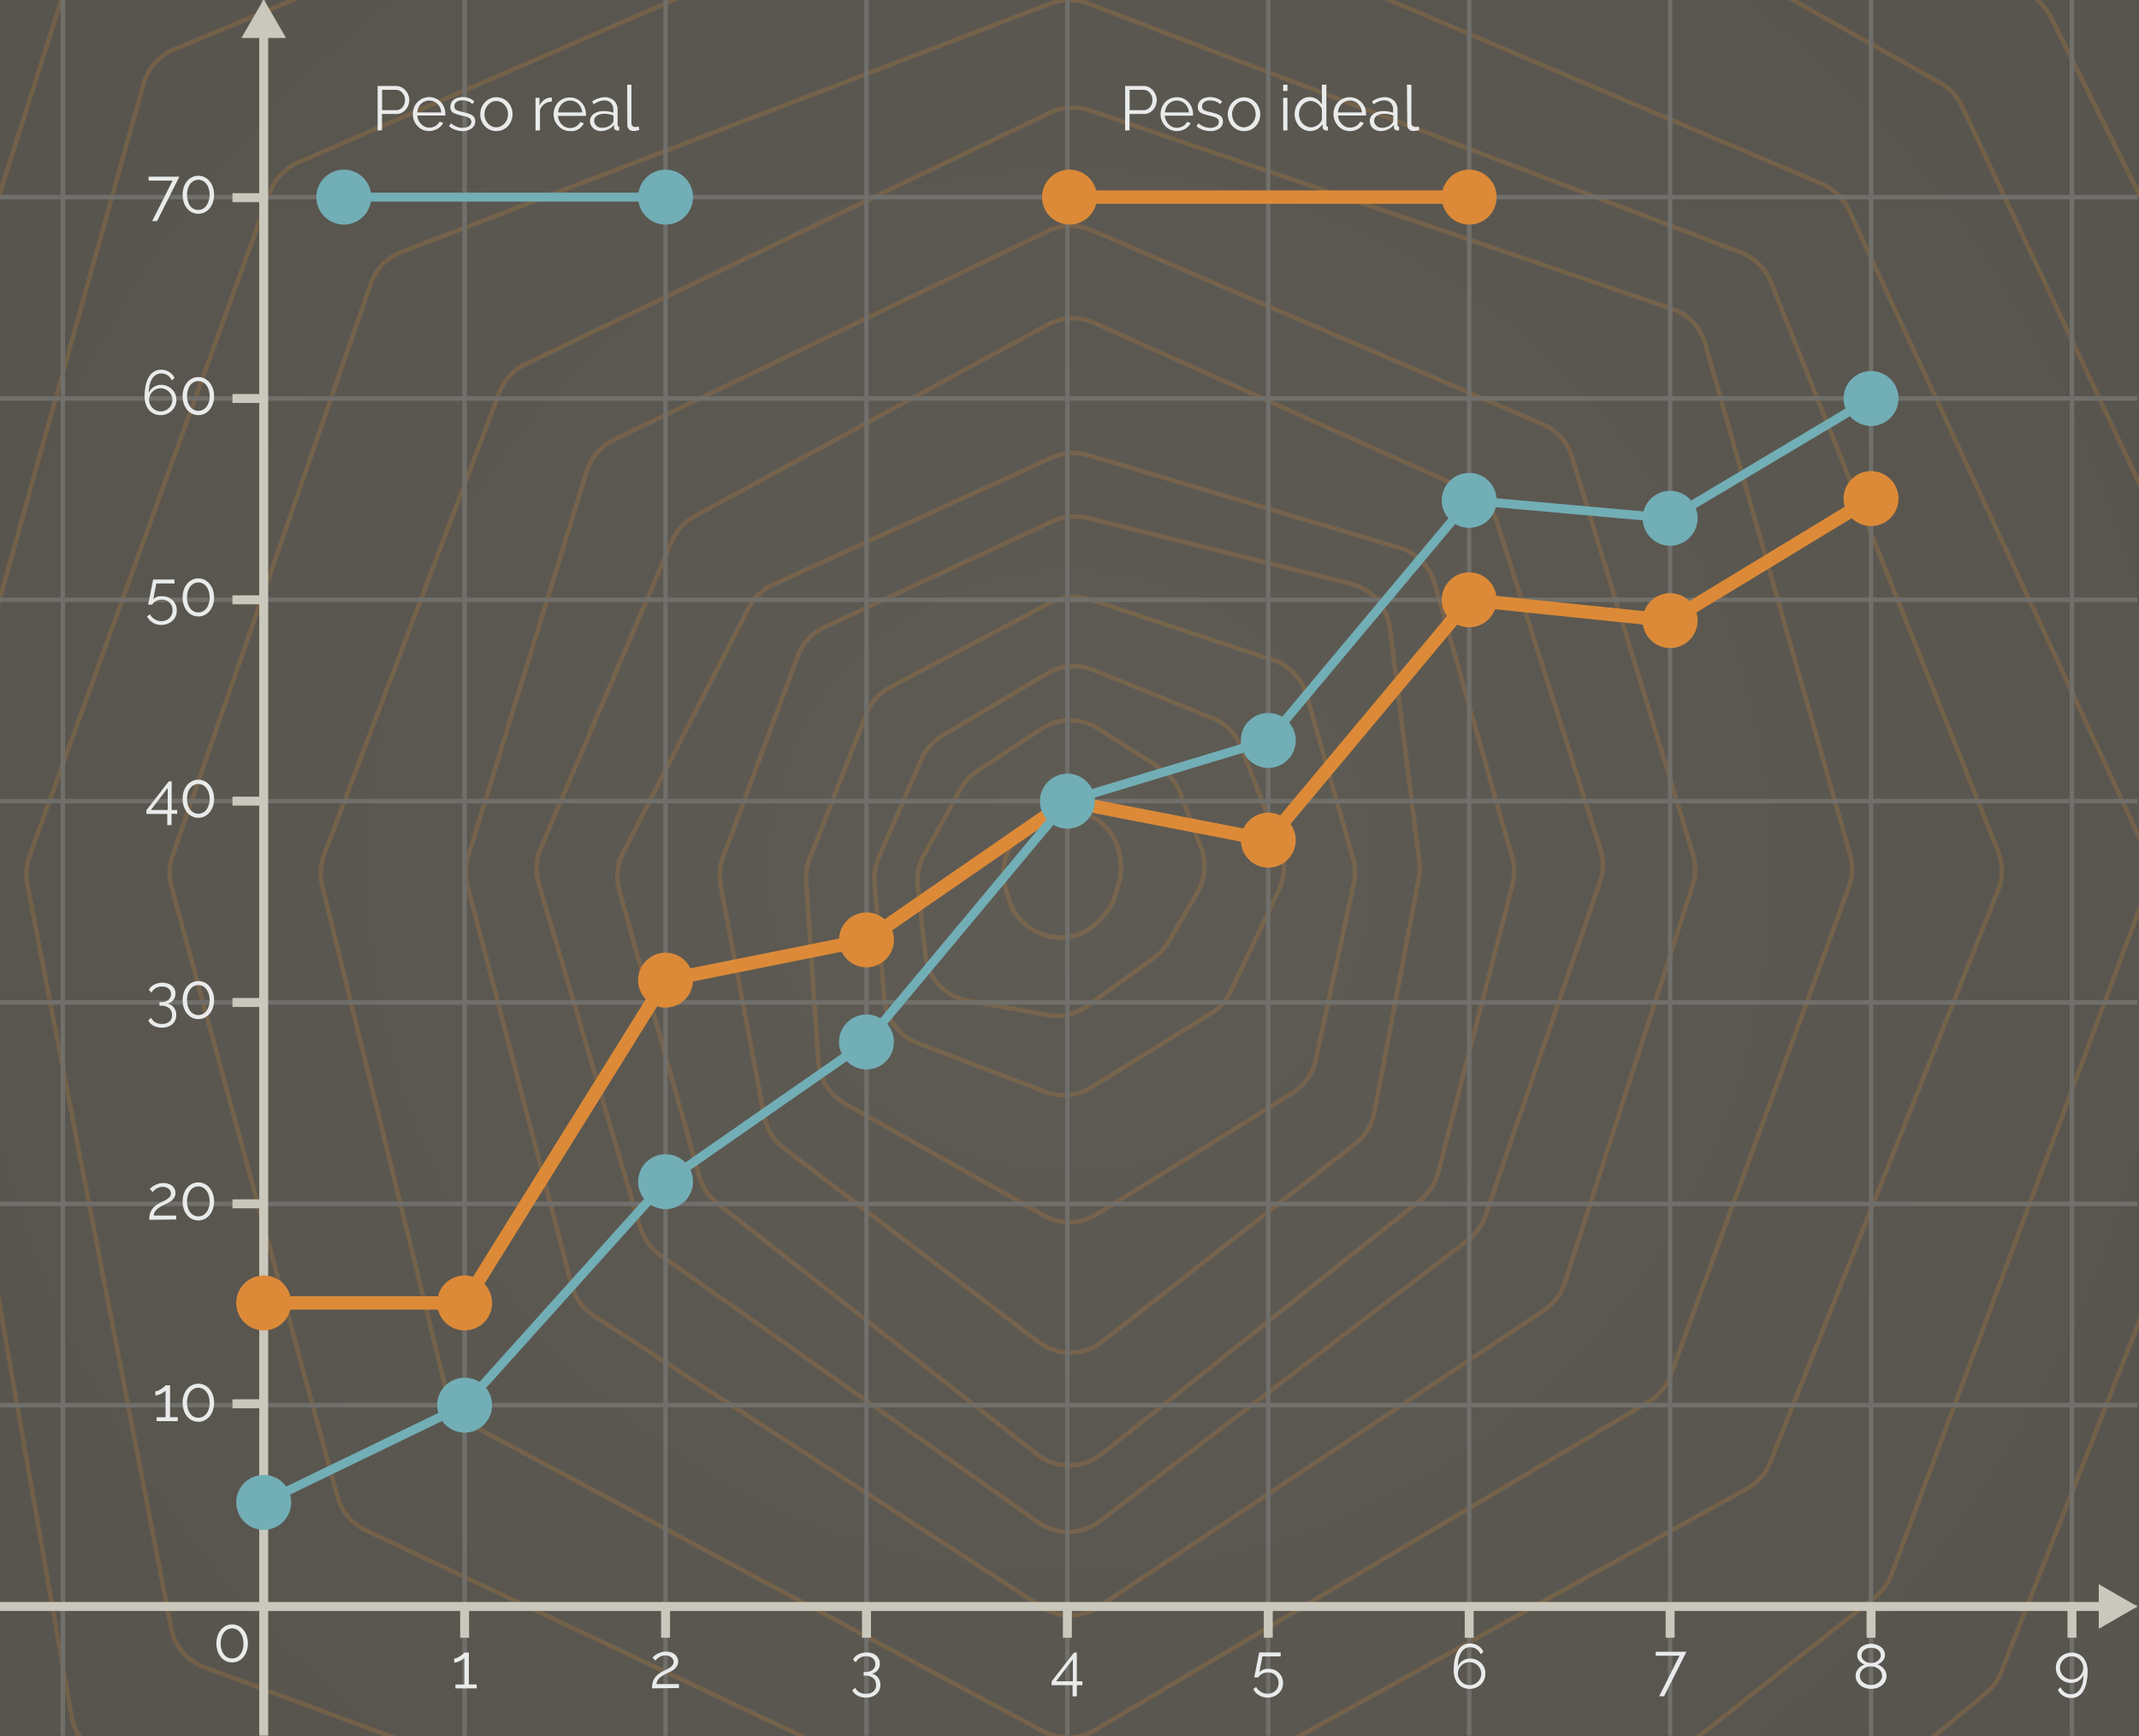 <svg xmlns="http://www.w3.org/2000/svg" xmlns:xlink="http://www.w3.org/1999/xlink" viewBox="0 0 478 388"><rect x="0" y="0" width="478" height="388" fill="#333333" stroke="none"/><defs><style>.cls-1,.cls-10,.cls-13,.cls-14,.cls-15,.cls-5{fill:none;}.cls-2{clip-path:url(#clip-path);}.cls-3{fill:url(#Degradado_sin_nombre_18);}.cls-4{opacity:0.2;}.cls-14,.cls-5{stroke:#dc8a38;}.cls-10,.cls-13,.cls-14,.cls-15,.cls-5{stroke-miterlimit:10;}.cls-6{clip-path:url(#clip-path-2);}.cls-7{fill:url(#Degradado_sin_nombre_18-2);}.cls-8{clip-path:url(#clip-path-3);}.cls-9{fill:url(#Degradado_sin_nombre_18-3);}.cls-10{stroke:#706f6b;}.cls-11{fill:#72aeb6;}.cls-12{fill:#dc8a38;}.cls-13{stroke:#72aeb6;}.cls-13,.cls-15{stroke-width:2px;}.cls-14{stroke-width:3px;}.cls-15{stroke:#cac8bc;}.cls-16{fill:#cac8bc;}.cls-17{fill:#e9ebea;}</style><clipPath id="clip-path"><rect class="cls-1" width="478" height="388.63"/></clipPath><radialGradient id="Degradado_sin_nombre_18" cx="239" cy="194.63" r="269.19" gradientUnits="userSpaceOnUse"><stop offset="0" stop-color="#5e5b54"/><stop offset="1" stop-color="#58554e"/></radialGradient><clipPath id="clip-path-2"><rect class="cls-1" x="588.94" y="1.79" width="718.85" height="384.42"/></clipPath><radialGradient id="Degradado_sin_nombre_18-2" cx="948.36" cy="194.59" r="505.04" xlink:href="#Degradado_sin_nombre_18"/><clipPath id="clip-path-3"><rect class="cls-1" x="-992.92" y="1.79" width="896.78" height="384.42"/></clipPath><radialGradient id="Degradado_sin_nombre_18-3" cx="-544.53" cy="194.59" r="505.04" xlink:href="#Degradado_sin_nombre_18"/></defs><title>autoP12</title><g id="fondo"><g class="cls-2"><rect class="cls-3" x="-83.83" y="-7.14" width="645.66" height="403.54"/><g class="cls-4"><path class="cls-5" d="M206.46,191.13l8.14-14.73a11.61,11.61,0,0,1,3.79-4.09l14.32-9.42a11.63,11.63,0,0,1,12.64-.09l13.84,8.81a11.58,11.58,0,0,1,4.63,5.7l4.59,12.16a11.66,11.66,0,0,1-.81,9.93l-6.4,11a11.61,11.61,0,0,1-3.26,3.61L243,224.83a11.66,11.66,0,0,1-8.87,2l-17.83-3.22a11.62,11.62,0,0,1-9.49-10.14l-1.73-15.43A11.66,11.66,0,0,1,206.46,191.13Z"/><path class="cls-5" d="M233.2,182.56l-2,1.08a11.76,11.76,0,0,0-4.18,3.81l-.86,1.3a11.65,11.65,0,0,0-1.4,9.89l.78,2.49a11.63,11.63,0,0,0,5,6.45l.39.23a11.62,11.62,0,0,0,14.51-1.93l1.15-1.22a11.61,11.61,0,0,0,2.74-4.82l.75-2.69a11.61,11.61,0,0,0,.28-5.11l-.21-1.2a11.61,11.61,0,0,0-5.52-8h0A11.62,11.62,0,0,0,233.2,182.56Z"/><path class="cls-5" d="M234.05,150.49l-23.44,13.9a11.68,11.68,0,0,0-4.73,5.36l-9.53,21.93a11.65,11.65,0,0,0-.92,5.62l2.19,25.91a11.63,11.63,0,0,0,7.44,9.89L233.63,244a11.59,11.59,0,0,0,10.25-1l26.76-16.55a11.66,11.66,0,0,0,4.38-4.9l10.76-22.66a11.62,11.62,0,0,0,.35-9.16l-8.72-22.65a11.62,11.62,0,0,0-6.48-6.6l-26.59-10.76A11.6,11.6,0,0,0,234.05,150.49Z"/><path class="cls-5" d="M234.61,134.73,199,153.55a11.6,11.6,0,0,0-5.39,6l-12.69,32.36a11.56,11.56,0,0,0-.78,5l2.76,40.37a11.63,11.63,0,0,0,5.91,9.34l44.46,25a11.62,11.62,0,0,0,11.82-.25l43.71-27.1a11.61,11.61,0,0,0,5.24-7.44l8.49-39.41a11.67,11.67,0,0,0-.18-5.63L292,155.36a11.62,11.62,0,0,0-7.52-7.85L243.71,134A11.64,11.64,0,0,0,234.61,134.73Z"/><path class="cls-5" d="M235.27,116.48l-51,23.67a11.64,11.64,0,0,0-6,6.5l-16.71,44.94a11.64,11.64,0,0,0-.53,6.21l9.77,51.71a11.64,11.64,0,0,0,4.38,7.09l56.91,43.31a11.62,11.62,0,0,0,14.2-.09l56.57-44.24a11.62,11.62,0,0,0,4.27-7l9.94-52.41a12,12,0,0,0,.11-3.63l-6.6-52.24a11.64,11.64,0,0,0-8.71-9.83L243,115.75A11.67,11.67,0,0,0,235.27,116.48Z"/><path class="cls-5" d="M235,102.29l-62.23,28.36a11.71,11.71,0,0,0-5.52,5.27l-28,54.65a11.61,11.61,0,0,0-.85,8.44l17.86,63.88a11.62,11.62,0,0,0,4,6L231.77,325a11.63,11.63,0,0,0,14.42-.06l71.17-56.69a11.62,11.62,0,0,0,4-6.18L338,197.67a11.58,11.58,0,0,0-.07-6.07l-17.33-61.19a11.61,11.61,0,0,0-7.87-8l-69.58-20.7A11.63,11.63,0,0,0,235,102.29Z"/><path class="cls-5" d="M234.2,72.52l-78.94,42.83a11.65,11.65,0,0,0-5.15,5.65l-29.27,68.52a11.67,11.67,0,0,0-.46,7.86l22.67,76.83a11.68,11.68,0,0,0,4.44,6.2L232,340.18a11.63,11.63,0,0,0,13.76-.25L328,277.17a11.72,11.72,0,0,0,3.95-5.48L357.56,197a11.55,11.55,0,0,0,.08-7.28l-23.07-72.92a11.65,11.65,0,0,0-6.33-7.1L244.5,72.13A11.63,11.63,0,0,0,234.2,72.52Z"/><path class="cls-5" d="M234.18,51.65l-97,46.63a11.65,11.65,0,0,0-6.07,7.06l-26.52,86.13a11.61,11.61,0,0,0-.14,6.35l23.29,89.36a11.61,11.61,0,0,0,4.91,6.82l100.16,65.1a11.63,11.63,0,0,0,12.78-.07l99.46-66.24a11.65,11.65,0,0,0,4.63-6.12l28.57-88.83a11.61,11.61,0,0,0,.06-7l-27-88.7a11.58,11.58,0,0,0-6.53-7.3l-101-43.45A11.61,11.61,0,0,0,234.18,51.65Z"/><path class="cls-5" d="M234.67,25.17,117.42,81.39a11.63,11.63,0,0,0-5.84,6.36L72.43,191a11.7,11.7,0,0,0-.42,6.9L99.8,311.06a11.59,11.59,0,0,0,5.8,7.47l127.57,68.4a11.62,11.62,0,0,0,11.42-.25L368.34,313.3a11.61,11.61,0,0,0,5-6l39.85-109.13a11.61,11.61,0,0,0,.26-7.16L381.06,76.83A11.62,11.62,0,0,0,373.63,69L243.45,24.65A11.67,11.67,0,0,0,234.67,25.17Z"/><path class="cls-5" d="M275.57,396.14,390.4,332.68a11.59,11.59,0,0,0,5.17-5.87l50.95-127.88a11.64,11.64,0,0,0,0-8.61L395.73,63a11.56,11.56,0,0,0-6.65-6.55L243.1.76a11.64,11.64,0,0,0-8.3,0L89.71,56.31a11.63,11.63,0,0,0-6.82,7L38.56,191.23a11.63,11.63,0,0,0-.24,6.86l37.1,136.39a11.65,11.65,0,0,0,6.25,7.46l113.7,53.7"/><path class="cls-5" d="M294.23-6.89l112.93,48a11.61,11.61,0,0,1,6,5.81l66.18,143a11.61,11.61,0,0,1,.34,8.94l-57,153a11.59,11.59,0,0,1-3.69,5.07l-49.63,39.2"/><path class="cls-5" d="M422.36,396.14l21.41-17.73a11.56,11.56,0,0,0,3.41-4.7L516.36,198a11.61,11.61,0,0,0-.3-9.21L438.43,23.74a11.64,11.64,0,0,0-4.82-5.19L387.55-7.4"/><path class="cls-5" d="M448.08-6.89l8,7.68A11.48,11.48,0,0,1,458.4,4L551,189.84a11.64,11.64,0,0,1,.48,9.27L477.84,395.64"/><path class="cls-5" d="M167.62-7.4l-101,43.71A11.63,11.63,0,0,0,60.3,43L6.58,191.36a11.54,11.54,0,0,0-.48,6.16L38.25,363.86a11.61,11.61,0,0,0,7.36,8.69l63.5,23.59"/><path class="cls-5" d="M81.87-6.89l-43.07,18a11.65,11.65,0,0,0-6.71,7.6L-16.32,192.09a11.7,11.7,0,0,0-.25,5.13L16,383.62a11.62,11.62,0,0,0,7.15,8.81l9.34,3.71"/><path class="cls-5" d="M19.83-6.89l-1.9,1.35A11.62,11.62,0,0,0,13.59.4l-61,191.36a11.56,11.56,0,0,0-.41,5.32L-17,396.14"/></g></g><g class="cls-6"><rect class="cls-7" x="342.7" y="-183.96" width="1211.33" height="757.08"/><g class="cls-4"><path class="cls-5" d="M653.58-183.48,572.77-149.7a21.76,21.76,0,0,0-12.59,14.25L469.36,189.83a21.72,21.72,0,0,0-.48,9.62l61,349.72a21.82,21.82,0,0,0,13.43,16.52l17.51,7"/><path class="cls-5" d="M537.17-183.48,533.62-181a21.87,21.87,0,0,0-8.15,11.15l-114.54,359a21.73,21.73,0,0,0-.77,10l57.93,373.47"/><path class="cls-5" d="M458.63-184.43,360,190.44a21.79,21.79,0,0,0-.53,8.39l49,372.88"/></g></g><g class="cls-8"><rect class="cls-9" x="-1150.19" y="-183.96" width="1211.33" height="757.08"/><g class="cls-4"><path class="cls-5" d="M-152.26-183.48l15,14.41a21.89,21.89,0,0,1,4.39,6L40.89,185.62A21.82,21.82,0,0,1,41.8,203L-96.43,571.71"/><line class="cls-5" x1="-75.61" y1="-183.48" x2="61.61" y2="100.42"/><line class="cls-5" x1="61.61" y1="311.46" x2="-15.04" y2="572.65"/></g></g></g><g id="contenido"><line class="cls-10" x1="58.93" y1="387.86" x2="58.93" y2="-0.14"/><line class="cls-10" x1="103.83" y1="387.86" x2="103.83" y2="-0.14"/><line class="cls-10" x1="14.04" y1="387.86" x2="14.04" y2="-0.14"/><line class="cls-10" x1="148.73" y1="387.86" x2="148.73" y2="-0.14"/><line class="cls-10" x1="193.63" y1="387.86" x2="193.63" y2="-0.14"/><line class="cls-10" x1="238.53" y1="387.86" x2="238.53" y2="-0.14"/><line class="cls-10" x1="283.42" y1="387.86" x2="283.42" y2="-0.14"/><line class="cls-10" x1="328.32" y1="387.86" x2="328.32" y2="-0.14"/><line class="cls-10" x1="373.22" y1="387.86" x2="373.22" y2="-0.14"/><line class="cls-10" x1="418.12" y1="387.86" x2="418.12" y2="-0.14"/><line class="cls-10" x1="463.02" y1="387.86" x2="463.02" y2="-0.14"/><line class="cls-10" y1="44.05" x2="477.65" y2="44.05"/><line class="cls-10" y1="89.05" x2="477.65" y2="89.05"/><line class="cls-10" y1="134.04" x2="477.65" y2="134.04"/><line class="cls-10" y1="179.03" x2="477.65" y2="179.03"/><line class="cls-10" y1="224.02" x2="477.65" y2="224.02"/><line class="cls-10" y1="269.02" x2="477.65" y2="269.02"/><line class="cls-10" y1="314.01" x2="477.65" y2="314.01"/><line class="cls-10" y1="359" x2="477.65" y2="359"/><circle class="cls-11" cx="76.83" cy="44.05" r="6.14"/><circle class="cls-12" cx="103.83" cy="291.17" r="6.14"/><circle class="cls-11" cx="103.83" cy="314.01" r="6.14"/><circle class="cls-12" cx="148.73" cy="219.03" r="6.14"/><circle class="cls-11" cx="148.73" cy="264.07" r="6.14"/><circle class="cls-12" cx="193.63" cy="210.04" r="6.14"/><circle class="cls-11" cx="193.63" cy="232.85" r="6.14"/><circle class="cls-11" cx="283.42" cy="165.47" r="6.14"/><circle class="cls-12" cx="283.42" cy="187.75" r="6.14"/><circle class="cls-11" cx="328.32" cy="111.81" r="6.14"/><circle class="cls-12" cx="328.32" cy="134.04" r="6.14"/><circle class="cls-11" cx="373.22" cy="115.82" r="6.14"/><circle class="cls-12" cx="373.22" cy="138.69" r="6.14"/><circle class="cls-11" cx="418.12" cy="89.05" r="6.14"/><circle class="cls-12" cx="418.12" cy="111.42" r="6.14"/><circle class="cls-11" cx="148.73" cy="44.05" r="6.14"/><circle class="cls-12" cx="239" cy="44.05" r="6.14"/><circle class="cls-12" cx="328.32" cy="44.05" r="6.14"/><line class="cls-13" x1="76.83" y1="44.05" x2="148.73" y2="44.05"/><line class="cls-14" x1="238.53" y1="44.05" x2="328.32" y2="44.05"/><polyline class="cls-14" points="58.93 291.17 103.83 291.17 148.73 219.03 193.63 210.04 238.53 179.03 283.42 187.75 328.32 134.04 373.22 138.69 418.12 111.42"/><circle class="cls-11" cx="238.53" cy="179.03" r="6.14"/><polyline class="cls-13" points="58.93 335.74 103.83 314.01 148.73 264.07 193.63 232.85 238.53 179.03 283.42 165.47 328.32 111.81 373.22 115.82 418.12 89.05"/><line class="cls-15" x1="58.93" y1="387.86" x2="58.93" y2="7.03"/><polygon class="cls-16" points="63.92 8.49 58.93 -0.14 53.95 8.49 63.92 8.49"/><line class="cls-15" y1="359" x2="470.47" y2="359"/><polygon class="cls-16" points="469.01 363.99 477.64 359 469.01 354.02 469.01 363.99"/><line class="cls-15" x1="58.93" y1="313.7" x2="51.95" y2="313.7"/><line class="cls-15" x1="103.83" y1="359" x2="103.83" y2="365.99"/><line class="cls-15" x1="148.73" y1="359" x2="148.73" y2="365.99"/><line class="cls-15" x1="193.63" y1="359" x2="193.63" y2="365.99"/><line class="cls-15" x1="238.53" y1="359" x2="238.53" y2="365.99"/><line class="cls-15" x1="283.42" y1="359" x2="283.42" y2="365.99"/><line class="cls-15" x1="328.32" y1="359" x2="328.32" y2="365.99"/><line class="cls-15" x1="373.22" y1="359" x2="373.22" y2="365.99"/><line class="cls-15" x1="418.12" y1="359" x2="418.12" y2="365.99"/><line class="cls-15" x1="463.02" y1="359" x2="463.02" y2="365.99"/><line class="cls-15" x1="58.93" y1="269.02" x2="51.95" y2="269.02"/><line class="cls-15" x1="58.93" y1="224.02" x2="51.95" y2="224.02"/><line class="cls-15" x1="58.93" y1="179.03" x2="51.95" y2="179.03"/><line class="cls-15" x1="58.93" y1="134.04" x2="51.95" y2="134.04"/><line class="cls-15" x1="58.93" y1="89.05" x2="51.95" y2="89.05"/><line class="cls-15" x1="58.93" y1="44.17" x2="51.95" y2="44.17"/><path class="cls-17" d="M39.73,316.71v.87H35v-.87h2v-6a1.48,1.48,0,0,1-.38.36,4.36,4.36,0,0,1-.6.37,5.72,5.72,0,0,1-.68.28,2.26,2.26,0,0,1-.62.11v-.92a1.58,1.58,0,0,0,.71-.19,5.3,5.3,0,0,0,.73-.42c.22-.16.42-.3.58-.44a1.26,1.26,0,0,0,.26-.28h1v7.12Z"/><path class="cls-17" d="M47.84,313.48a5.18,5.18,0,0,1-.27,1.7,4.2,4.2,0,0,1-.73,1.34,3.39,3.39,0,0,1-1.12.88,3.22,3.22,0,0,1-2.8,0,3.26,3.26,0,0,1-1.11-.88,4,4,0,0,1-.73-1.34,5.18,5.18,0,0,1-.27-1.7,5.09,5.09,0,0,1,.27-1.7,4.17,4.17,0,0,1,.73-1.35,3.41,3.41,0,0,1,1.11-.89,3.22,3.22,0,0,1,2.8,0,3.56,3.56,0,0,1,1.12.89,4.37,4.37,0,0,1,.73,1.35A5.09,5.09,0,0,1,47.84,313.48Zm-1,0a4.49,4.49,0,0,0-.19-1.37,3.18,3.18,0,0,0-.52-1.06,2.53,2.53,0,0,0-.81-.69,2.2,2.2,0,0,0-1-.24,2.24,2.24,0,0,0-1,.24,2.53,2.53,0,0,0-.81.69,3.38,3.38,0,0,0-.52,1.06,4.49,4.49,0,0,0-.19,1.37,4.54,4.54,0,0,0,.19,1.37,3.61,3.61,0,0,0,.52,1.06,2.5,2.5,0,0,0,.81.68,2.37,2.37,0,0,0,1,.23,2.33,2.33,0,0,0,1-.23,2.5,2.5,0,0,0,.81-.68,3.38,3.38,0,0,0,.52-1.06A4.54,4.54,0,0,0,46.87,313.48Z"/><path class="cls-17" d="M55.39,367.26a5.41,5.41,0,0,1-.26,1.7,4.39,4.39,0,0,1-.74,1.35,3.26,3.26,0,0,1-1.11.88,3.32,3.32,0,0,1-2.8,0,3.39,3.39,0,0,1-1.12-.88,4.37,4.37,0,0,1-.73-1.35,5.49,5.49,0,0,1,0-3.4,4.32,4.32,0,0,1,.73-1.34,3.42,3.42,0,0,1,1.12-.89,3.22,3.22,0,0,1,2.8,0,3.29,3.29,0,0,1,1.11.89,4.33,4.33,0,0,1,.74,1.34A5.46,5.46,0,0,1,55.39,367.26Zm-1,0a4.89,4.89,0,0,0-.18-1.37,3.63,3.63,0,0,0-.53-1.06,2.36,2.36,0,0,0-.8-.68,2.15,2.15,0,0,0-1-.25,2.2,2.2,0,0,0-1.05.25,2.36,2.36,0,0,0-.8.68,3.63,3.63,0,0,0-.53,1.06,4.89,4.89,0,0,0-.18,1.37,4.84,4.84,0,0,0,.18,1.37,3.51,3.51,0,0,0,.53,1.06,2.26,2.26,0,0,0,.8.68,2.31,2.31,0,0,0,1.05.24,2.24,2.24,0,0,0,1.83-.92,3.51,3.51,0,0,0,.53-1.06A4.84,4.84,0,0,0,54.42,367.26Z"/><path class="cls-17" d="M106.52,376.43v.87h-4.74v-.87h2v-6a1.48,1.48,0,0,1-.38.36,3.57,3.57,0,0,1-.6.37,5.72,5.72,0,0,1-.68.28,2.2,2.2,0,0,1-.62.11v-.92a1.58,1.58,0,0,0,.71-.19,4.77,4.77,0,0,0,.73-.42,6.67,6.67,0,0,0,.58-.44,1,1,0,0,0,.26-.28h1v7.12Z"/><path class="cls-17" d="M145.7,377.3a5.2,5.2,0,0,1,.09-1,3,3,0,0,1,.33-1,3.4,3.4,0,0,1,.7-.92,5,5,0,0,1,1.21-.83l.84-.41a5.83,5.83,0,0,0,.82-.46,2.31,2.31,0,0,0,.6-.56,1.23,1.23,0,0,0,.12-1.26,1.41,1.41,0,0,0-.35-.47,1.73,1.73,0,0,0-.57-.32,2.22,2.22,0,0,0-.81-.13,2.35,2.35,0,0,0-.82.13,3.18,3.18,0,0,0-.64.32,3.11,3.11,0,0,0-.47.38c-.13.14-.23.25-.29.33l-.63-.68c0-.06.16-.16.32-.31a3.69,3.69,0,0,1,.62-.45,5.17,5.17,0,0,1,.91-.4,3.49,3.49,0,0,1,1.16-.17,3.43,3.43,0,0,1,1.15.17,2.69,2.69,0,0,1,.85.48,2.24,2.24,0,0,1,.53.71,2,2,0,0,1,.18.83,1.88,1.88,0,0,1-.25,1,2.9,2.9,0,0,1-.62.73,4.49,4.49,0,0,1-.79.52c-.28.15-.53.27-.76.37a8.86,8.86,0,0,0-.87.44,5.1,5.1,0,0,0-.76.54,2.89,2.89,0,0,0-.56.66,1.58,1.58,0,0,0-.22.81h5v.87Z"/><path class="cls-17" d="M194.7,374a2.29,2.29,0,0,1,1.47.84,2.59,2.59,0,0,1,.56,1.69,2.93,2.93,0,0,1-.23,1.16,2.76,2.76,0,0,1-.66.89,3.19,3.19,0,0,1-1,.58,4.27,4.27,0,0,1-1.33.2,3.81,3.81,0,0,1-1.86-.43,2.85,2.85,0,0,1-1.2-1.18l.65-.6a2.36,2.36,0,0,0,.9,1,2.91,2.91,0,0,0,1.51.36,2.47,2.47,0,0,0,1.65-.51,1.79,1.79,0,0,0,.61-1.46,1.93,1.93,0,0,0-.63-1.53,2.68,2.68,0,0,0-1.82-.56H193v-.81h.37a2.49,2.49,0,0,0,1.66-.5,1.63,1.63,0,0,0,.57-1.29,1.79,1.79,0,0,0-.15-.75,1.74,1.74,0,0,0-.43-.54,1.92,1.92,0,0,0-.64-.32,2.64,2.64,0,0,0-.81-.12,2.74,2.74,0,0,0-1.41.36,2.29,2.29,0,0,0-.91,1l-.62-.59a2.31,2.31,0,0,1,.48-.67,3,3,0,0,1,.7-.51,3.82,3.82,0,0,1,.86-.32,4,4,0,0,1,1-.12,3.76,3.76,0,0,1,1.19.18,2.79,2.79,0,0,1,.93.51,2.36,2.36,0,0,1,.61.79,2.45,2.45,0,0,1,.21,1,2.74,2.74,0,0,1-.12.81,2.36,2.36,0,0,1-.37.68,2,2,0,0,1-1.35.77Z"/><path class="cls-17" d="M239.69,379.08v-2.49H235v-.84l5-6.44h.64v6.41h1.24v.87h-1.24v2.49ZM236,375.72h3.75V370.8Z"/><path class="cls-17" d="M283.49,372.93a3.59,3.59,0,0,1,1.28.23,3.34,3.34,0,0,1,1,.65,3.09,3.09,0,0,1,.94,2.29,3.32,3.32,0,0,1-.27,1.35,3.09,3.09,0,0,1-.74,1,3.42,3.42,0,0,1-1.1.67,3.83,3.83,0,0,1-2.36.1,3.37,3.37,0,0,1-.89-.38,3.89,3.89,0,0,1-.74-.6,3.22,3.22,0,0,1-.53-.79l.63-.47a3,3,0,0,0,1.07,1.1,2.83,2.83,0,0,0,2.45.25,2.59,2.59,0,0,0,.79-.5,2.28,2.28,0,0,0,.52-.77,2.45,2.45,0,0,0,.19-1,2.39,2.39,0,0,0-.18-.94,2.15,2.15,0,0,0-.5-.74,2.39,2.39,0,0,0-.76-.48,2.61,2.61,0,0,0-.94-.16,2.78,2.78,0,0,0-1.24.28,2.38,2.38,0,0,0-.94.84h-.88c0-.06,0-.19.06-.38s.09-.43.15-.7.11-.57.18-.9.13-.67.19-1c.16-.78.33-1.65.52-2.61h4.8v.88h-4.09l-.68,3.57a2.44,2.44,0,0,1,.89-.61A2.88,2.88,0,0,1,283.49,372.93Z"/><path class="cls-17" d="M331.93,374a3.35,3.35,0,0,1-1,2.43,3.67,3.67,0,0,1-3.94.7,3.08,3.08,0,0,1-1.13-.82,3.75,3.75,0,0,1-.74-1.3,5.32,5.32,0,0,1-.26-1.75,11.45,11.45,0,0,1,.26-2.64,6.08,6.08,0,0,1,.75-1.87,3.25,3.25,0,0,1,1.16-1.12,3.07,3.07,0,0,1,1.49-.36,3.24,3.24,0,0,1,1.78.49,3.09,3.09,0,0,1,1.19,1.36l-.61.56a2.49,2.49,0,0,0-.93-1.14,2.44,2.44,0,0,0-1.43-.43,2.19,2.19,0,0,0-1.11.29,2.61,2.61,0,0,0-.87.85,5,5,0,0,0-.56,1.37,7.83,7.83,0,0,0-.2,1.83,2.69,2.69,0,0,1,1.06-1.32,3.08,3.08,0,0,1,1.7-.49,3.52,3.52,0,0,1,1.34.26,3.46,3.46,0,0,1,1.08.72,3.33,3.33,0,0,1,.73,1.07A3.23,3.23,0,0,1,331.93,374Zm-3.5,2.58a2.64,2.64,0,0,0,1-.2,2.72,2.72,0,0,0,.82-.56,2.4,2.4,0,0,0,.56-.81,2.46,2.46,0,0,0,.2-1,2.62,2.62,0,0,0-.2-1,2.94,2.94,0,0,0-.57-.82,2.79,2.79,0,0,0-.83-.55,2.55,2.55,0,0,0-1-.2,2.59,2.59,0,0,0-1,.2A2.59,2.59,0,0,0,326,373a2.62,2.62,0,0,0-.2,1,2.39,2.39,0,0,0,.21,1,2.75,2.75,0,0,0,.57.82,2.72,2.72,0,0,0,.82.56A2.62,2.62,0,0,0,328.43,376.6Z"/><path class="cls-17" d="M375.32,370H370v-.88h6.87l-5,9.94h-1.09Z"/><path class="cls-17" d="M421.58,374.54a2.42,2.42,0,0,1-.28,1.18,2.78,2.78,0,0,1-.76.91,3.55,3.55,0,0,1-1.11.58,4.57,4.57,0,0,1-1.34.2,3.83,3.83,0,0,1-1.37-.23,3.2,3.2,0,0,1-1.08-.63,2.88,2.88,0,0,1-.71-.93,2.56,2.56,0,0,1-.25-1.13,2.17,2.17,0,0,1,.17-.89,2.68,2.68,0,0,1,.46-.72,2.73,2.73,0,0,1,.63-.54,3,3,0,0,1,.72-.36,3.83,3.83,0,0,1-.63-.34,2.54,2.54,0,0,1-.51-.47,2.39,2.39,0,0,1-.36-.59,1.77,1.77,0,0,1-.13-.69,2,2,0,0,1,.28-1.08A2.47,2.47,0,0,1,416,368a3.06,3.06,0,0,1,1-.49,3.74,3.74,0,0,1,2.23,0,3.25,3.25,0,0,1,1,.48,2.6,2.6,0,0,1,.72.79,2.07,2.07,0,0,1,.28,1.08,1.8,1.8,0,0,1-.13.69,2.39,2.39,0,0,1-.36.59,3.09,3.09,0,0,1-.54.48,3.83,3.83,0,0,1-.63.34,3.09,3.09,0,0,1,1.4.95,2.84,2.84,0,0,1,.44.73A2.5,2.5,0,0,1,421.58,374.54Zm-1-.07a1.75,1.75,0,0,0-.22-.89,2.28,2.28,0,0,0-.59-.65,2.79,2.79,0,0,0-.81-.4,2.74,2.74,0,0,0-.88-.14,3,3,0,0,0-.9.14,2.66,2.66,0,0,0-.78.42,2,2,0,0,0-.56.67,1.81,1.81,0,0,0-.21.87,1.68,1.68,0,0,0,.22.87,2,2,0,0,0,.58.65,2.88,2.88,0,0,0,.8.41,3,3,0,0,0,.89.14,2.77,2.77,0,0,0,.89-.15,2.85,2.85,0,0,0,.79-.42,2.27,2.27,0,0,0,.57-.66A1.74,1.74,0,0,0,420.61,374.47ZM416,369.94a1.34,1.34,0,0,0,.19.72,1.84,1.84,0,0,0,.51.53,2.45,2.45,0,0,0,.69.33,2.65,2.65,0,0,0,1.51,0,2.47,2.47,0,0,0,.69-.34,1.87,1.87,0,0,0,.51-.54,1.4,1.4,0,0,0,.2-.73,1.33,1.33,0,0,0-.19-.71,1.62,1.62,0,0,0-.48-.53,2.45,2.45,0,0,0-.69-.33,3.1,3.1,0,0,0-.81-.11,2.56,2.56,0,0,0-.79.12,2.27,2.27,0,0,0-.68.33,1.76,1.76,0,0,0-.48.54A1.48,1.48,0,0,0,416,369.94Z"/><path class="cls-17" d="M459.43,372.72a3.31,3.31,0,0,1,1-2.42,3.73,3.73,0,0,1,3.95-.71,3.29,3.29,0,0,1,1.13.82,4,4,0,0,1,.73,1.31,5.29,5.29,0,0,1,.27,1.74,11.41,11.41,0,0,1-.27,2.64,6,6,0,0,1-.75,1.88,3.05,3.05,0,0,1-2.65,1.48,3.37,3.37,0,0,1-1.77-.49,3.11,3.11,0,0,1-1.2-1.36l.62-.56a2.46,2.46,0,0,0,.93,1.14,2.53,2.53,0,0,0,1.42.43,2.16,2.16,0,0,0,1.12-.3,2.7,2.7,0,0,0,.87-.85,4.29,4.29,0,0,0,.56-1.35,8.39,8.39,0,0,0,.21-1.84,2.76,2.76,0,0,1-1.07,1.31,3,3,0,0,1-1.71.49,3.29,3.29,0,0,1-1.33-.26,3.37,3.37,0,0,1-1.09-.71,3.5,3.5,0,0,1-.73-1.07A3.41,3.41,0,0,1,459.43,372.72Zm3.51-2.57a2.42,2.42,0,0,0-1,.2,2.57,2.57,0,0,0-.82.55,2.63,2.63,0,0,0-.57.82,2.42,2.42,0,0,0-.21,1,2.39,2.39,0,0,0,.21,1,2.63,2.63,0,0,0,.57.82,2.52,2.52,0,0,0,1.82.76,2.57,2.57,0,0,0,1.84-.76,2.75,2.75,0,0,0,.55-.82,2.55,2.55,0,0,0,.2-1,2.61,2.61,0,0,0-.2-1,2.72,2.72,0,0,0-.56-.82,2.48,2.48,0,0,0-.83-.56A2.38,2.38,0,0,0,462.94,370.15Z"/><path class="cls-17" d="M33.36,272.59a6.22,6.22,0,0,1,.08-1,3.65,3.65,0,0,1,.33-1,3.87,3.87,0,0,1,.7-.92,5.43,5.43,0,0,1,1.21-.83l.85-.41a5.2,5.2,0,0,0,.81-.46,2.36,2.36,0,0,0,.61-.56,1.23,1.23,0,0,0,.12-1.26,1.45,1.45,0,0,0-.35-.47,1.73,1.73,0,0,0-.57-.32,2.22,2.22,0,0,0-.81-.13,2.31,2.31,0,0,0-.82.13,2.94,2.94,0,0,0-.64.32,3.11,3.11,0,0,0-.47.38c-.13.14-.23.25-.29.33l-.63-.68c0-.06.16-.16.32-.31a3.32,3.32,0,0,1,.62-.45,5.4,5.4,0,0,1,.9-.4,3.6,3.6,0,0,1,1.17-.17,3.33,3.33,0,0,1,1.14.17,2.75,2.75,0,0,1,.86.48,2.13,2.13,0,0,1,.53.71,2,2,0,0,1,.18.83,1.88,1.88,0,0,1-.25,1,3.12,3.12,0,0,1-.62.73,4.49,4.49,0,0,1-.79.52c-.28.15-.54.27-.76.37s-.59.28-.88.44a6.41,6.41,0,0,0-.76.54,2.84,2.84,0,0,0-.55.66,1.49,1.49,0,0,0-.22.81h5v.87Z"/><path class="cls-17" d="M47.84,268.49a5.18,5.18,0,0,1-.27,1.7,4.14,4.14,0,0,1-.74,1.34,3.26,3.26,0,0,1-1.11.88,3.22,3.22,0,0,1-2.8,0,3.26,3.26,0,0,1-1.11-.88,4.33,4.33,0,0,1-.74-1.34,5.46,5.46,0,0,1-.26-1.7,5.37,5.37,0,0,1,.26-1.7,4.39,4.39,0,0,1,.74-1.35,3.41,3.41,0,0,1,1.11-.89,3.22,3.22,0,0,1,2.8,0,3.41,3.41,0,0,1,1.11.89,4.19,4.19,0,0,1,.74,1.35A5.09,5.09,0,0,1,47.84,268.49Zm-1,0a4.49,4.49,0,0,0-.19-1.37,3.38,3.38,0,0,0-.52-1.06,2.53,2.53,0,0,0-.81-.69,2.2,2.2,0,0,0-1-.24,2.24,2.24,0,0,0-1,.24,2.53,2.53,0,0,0-.81.69,3.38,3.38,0,0,0-.52,1.06,4.49,4.49,0,0,0-.19,1.37,4.54,4.54,0,0,0,.19,1.37,3.61,3.61,0,0,0,.52,1.06,2.5,2.5,0,0,0,.81.68,2.37,2.37,0,0,0,1,.23,2.33,2.33,0,0,0,1-.23,2.5,2.5,0,0,0,.81-.68,3.61,3.61,0,0,0,.52-1.06A4.54,4.54,0,0,0,46.87,268.49Z"/><path class="cls-17" d="M37.36,224.29a2.38,2.38,0,0,1,1.48.84,2.63,2.63,0,0,1,.55,1.7,2.72,2.72,0,0,1-.23,1.15,2.54,2.54,0,0,1-.65.9,3,3,0,0,1-1,.57,4.24,4.24,0,0,1-3.18-.22,3,3,0,0,1-1.21-1.18l.66-.61a2.24,2.24,0,0,0,.9,1,2.79,2.79,0,0,0,1.51.37,2.47,2.47,0,0,0,1.65-.51,1.82,1.82,0,0,0,.6-1.47,1.93,1.93,0,0,0-.63-1.52,2.61,2.61,0,0,0-1.82-.56h-.35v-.81H36a2.45,2.45,0,0,0,1.65-.5,1.76,1.76,0,0,0,.42-2,1.58,1.58,0,0,0-.42-.54,2.09,2.09,0,0,0-.65-.33,2.86,2.86,0,0,0-.8-.11,2.74,2.74,0,0,0-1.41.36,2.38,2.38,0,0,0-.92,1l-.61-.59a2.33,2.33,0,0,1,.47-.67,3.22,3.22,0,0,1,.7-.51,3.92,3.92,0,0,1,.87-.33,4,4,0,0,1,1-.12,3.76,3.76,0,0,1,1.19.19,3,3,0,0,1,.93.51A2.36,2.36,0,0,1,39,221a2.45,2.45,0,0,1,.21,1,2.74,2.74,0,0,1-.12.81,2.36,2.36,0,0,1-.37.68,2,2,0,0,1-.58.5A1.85,1.85,0,0,1,37.36,224.29Z"/><path class="cls-17" d="M47.84,223.5a5.18,5.18,0,0,1-.27,1.7,4.25,4.25,0,0,1-.74,1.34,3.26,3.26,0,0,1-1.11.88,3.22,3.22,0,0,1-2.8,0,3.26,3.26,0,0,1-1.11-.88,4.45,4.45,0,0,1-.74-1.34,5.72,5.72,0,0,1,0-3.41,4.45,4.45,0,0,1,.74-1.34,3.41,3.41,0,0,1,1.11-.89,3.22,3.22,0,0,1,2.8,0,3.41,3.41,0,0,1,1.11.89,4.25,4.25,0,0,1,.74,1.34A5.2,5.2,0,0,1,47.84,223.5Zm-1,0a4.56,4.56,0,0,0-.19-1.38,3.44,3.44,0,0,0-.52-1.05,2.41,2.41,0,0,0-.81-.69,2.2,2.2,0,0,0-1-.24,2.24,2.24,0,0,0-1,.24,2.41,2.41,0,0,0-.81.69,3.44,3.44,0,0,0-.52,1.05,5.07,5.07,0,0,0,0,2.75,3.61,3.61,0,0,0,.52,1.06,2.46,2.46,0,0,0,.81.67,2.24,2.24,0,0,0,1,.24,2.2,2.2,0,0,0,1-.24,2.46,2.46,0,0,0,.81-.67,3.61,3.61,0,0,0,.52-1.06A4.54,4.54,0,0,0,46.87,223.5Z"/><path class="cls-17" d="M37.38,184.39v-2.5H32.72v-.84l5-6.44h.64V181h1.23v.86H38.33v2.5ZM33.72,181h3.76v-4.92Z"/><path class="cls-17" d="M47.84,178.51a5.18,5.18,0,0,1-.27,1.7,4.25,4.25,0,0,1-.74,1.34,3.26,3.26,0,0,1-1.11.88,3.22,3.22,0,0,1-2.8,0,3.26,3.26,0,0,1-1.11-.88,4.45,4.45,0,0,1-.74-1.34,5.72,5.72,0,0,1,0-3.41,4.45,4.45,0,0,1,.74-1.34,3.41,3.41,0,0,1,1.11-.89,3.22,3.22,0,0,1,2.8,0,3.41,3.41,0,0,1,1.11.89,4.25,4.25,0,0,1,.74,1.34A5.2,5.2,0,0,1,47.84,178.51Zm-1,0a4.56,4.56,0,0,0-.19-1.38,3.44,3.44,0,0,0-.52-1,2.41,2.41,0,0,0-.81-.69,2.2,2.2,0,0,0-1-.24,2.24,2.24,0,0,0-1,.24,2.41,2.41,0,0,0-.81.69,3.44,3.44,0,0,0-.52,1,5.07,5.07,0,0,0,0,2.75,3.61,3.61,0,0,0,.52,1.06,2.46,2.46,0,0,0,.81.67,2.24,2.24,0,0,0,1,.24,2.2,2.2,0,0,0,1-.24,2.46,2.46,0,0,0,.81-.67,3.61,3.61,0,0,0,.52-1.06A4.54,4.54,0,0,0,46.87,178.51Z"/><path class="cls-17" d="M36.29,133.25a3.33,3.33,0,0,1,1.27.23,3.16,3.16,0,0,1,1,.65,3.08,3.08,0,0,1,.69,1,3.14,3.14,0,0,1,.25,1.28,3.25,3.25,0,0,1-.27,1.35,3.13,3.13,0,0,1-.74,1,3.47,3.47,0,0,1-1.1.66,3.95,3.95,0,0,1-2.36.11,3.39,3.39,0,0,1-.89-.39,3.48,3.48,0,0,1-.73-.6,3,3,0,0,1-.54-.78l.63-.48a3.08,3.08,0,0,0,1.07,1.11,2.77,2.77,0,0,0,1.49.42,2.58,2.58,0,0,0,1-.18,2.34,2.34,0,0,0,.78-.49,2.58,2.58,0,0,0,.53-.77,2.63,2.63,0,0,0,.18-1,2.44,2.44,0,0,0-.18-1,2.11,2.11,0,0,0-.5-.73,2.23,2.23,0,0,0-.76-.48,2.62,2.62,0,0,0-.94-.17,2.75,2.75,0,0,0-1.23.29,2.38,2.38,0,0,0-.95.83h-.88c0-.05,0-.18.07-.38s.08-.43.14-.7.11-.57.18-.9.13-.66.2-1c.15-.79.33-1.66.51-2.62H39v.88H34.93l-.69,3.57a2.57,2.57,0,0,1,.89-.61A3.11,3.11,0,0,1,36.29,133.25Z"/><path class="cls-17" d="M47.84,133.51a5.09,5.09,0,0,1-.27,1.7,4.19,4.19,0,0,1-.74,1.35,3.26,3.26,0,0,1-1.11.88,3.22,3.22,0,0,1-2.8,0,3.26,3.26,0,0,1-1.11-.88,4.39,4.39,0,0,1-.74-1.35,5.37,5.37,0,0,1-.26-1.7,5.46,5.46,0,0,1,.26-1.7,4.33,4.33,0,0,1,.74-1.34,3.29,3.29,0,0,1,1.11-.89,3.22,3.22,0,0,1,2.8,0,3.29,3.29,0,0,1,1.11.89,4.14,4.14,0,0,1,.74,1.34A5.18,5.18,0,0,1,47.84,133.51Zm-1,0a4.54,4.54,0,0,0-.19-1.37,3.61,3.61,0,0,0-.52-1.06,2.5,2.5,0,0,0-.81-.68,2.21,2.21,0,0,0-1-.25,2.25,2.25,0,0,0-1,.25,2.5,2.5,0,0,0-.81.68,3.61,3.61,0,0,0-.52,1.06,4.54,4.54,0,0,0-.19,1.37,4.49,4.49,0,0,0,.19,1.37,3.38,3.38,0,0,0,.52,1.06,2.38,2.38,0,0,0,.81.68,2.24,2.24,0,0,0,1,.24,2.2,2.2,0,0,0,1-.24,2.38,2.38,0,0,0,.81-.68,3.38,3.38,0,0,0,.52-1.06A4.49,4.49,0,0,0,46.87,133.51Z"/><path class="cls-17" d="M39.42,89.35a3.34,3.34,0,0,1-.27,1.34,3.38,3.38,0,0,1-.75,1.08,3.59,3.59,0,0,1-2.51,1,3.6,3.6,0,0,1-1.44-.29,3.16,3.16,0,0,1-1.12-.82,3.7,3.7,0,0,1-.74-1.31,5.29,5.29,0,0,1-.27-1.74A11.41,11.41,0,0,1,32.59,86a6.15,6.15,0,0,1,.75-1.88A3.14,3.14,0,0,1,34.5,83,3.07,3.07,0,0,1,36,82.62a3.24,3.24,0,0,1,1.78.49A3.13,3.13,0,0,1,39,84.46l-.62.56A2.48,2.48,0,0,0,36,83.46a2.15,2.15,0,0,0-1.12.29,2.68,2.68,0,0,0-.86.85A4.6,4.6,0,0,0,33.45,86a7.85,7.85,0,0,0-.2,1.84,2.6,2.6,0,0,1,1.06-1.32A3,3,0,0,1,36,86a3.47,3.47,0,0,1,1.33.26,3.37,3.37,0,0,1,1.09.71,3.29,3.29,0,0,1,1,2.39Zm-3.5,2.58a2.39,2.39,0,0,0,1-.21,2.59,2.59,0,0,0,1.39-1.37,2.42,2.42,0,0,0,.2-1,2.39,2.39,0,0,0-.21-1,2.77,2.77,0,0,0-.56-.82,2.73,2.73,0,0,0-.83-.55,2.42,2.42,0,0,0-1-.21,2.39,2.39,0,0,0-1,.21,2.59,2.59,0,0,0-1.39,1.37,2.55,2.55,0,0,0-.2,1,2.34,2.34,0,0,0,.21,1,2.75,2.75,0,0,0,.57.82,2.59,2.59,0,0,0,1.82.77Z"/><path class="cls-17" d="M47.84,88.52a5.09,5.09,0,0,1-.27,1.7,4.37,4.37,0,0,1-.73,1.35,3.39,3.39,0,0,1-1.12.88,3.22,3.22,0,0,1-2.8,0,3.26,3.26,0,0,1-1.11-.88,4.17,4.17,0,0,1-.73-1.35,5.09,5.09,0,0,1-.27-1.7,5.18,5.18,0,0,1,.27-1.7,4.12,4.12,0,0,1,.73-1.34,3.29,3.29,0,0,1,1.11-.89,3.22,3.22,0,0,1,2.8,0,3.42,3.42,0,0,1,1.12.89,4.32,4.32,0,0,1,.73,1.34A5.18,5.18,0,0,1,47.84,88.52Zm-1,0a4.54,4.54,0,0,0-.19-1.37,3.38,3.38,0,0,0-.52-1.06,2.5,2.5,0,0,0-.81-.68,2.21,2.21,0,0,0-1-.25,2.25,2.25,0,0,0-1,.25,2.5,2.5,0,0,0-.81.68A3.61,3.61,0,0,0,42,87.15a5.07,5.07,0,0,0,0,2.75,3.44,3.44,0,0,0,.52,1,2.38,2.38,0,0,0,.81.68,2.24,2.24,0,0,0,1,.24,2.2,2.2,0,0,0,1-.24,2.38,2.38,0,0,0,.81-.68,3.22,3.22,0,0,0,.52-1A4.56,4.56,0,0,0,46.87,88.52Z"/><path class="cls-17" d="M38.58,40.35H33.22v-.88h6.87l-5,9.94H34Z"/><path class="cls-17" d="M47.84,43.53a5.14,5.14,0,0,1-.27,1.7,4.19,4.19,0,0,1-.74,1.35,3.38,3.38,0,0,1-1.11.88,3.32,3.32,0,0,1-2.8,0,3.38,3.38,0,0,1-1.11-.88,4.39,4.39,0,0,1-.74-1.35,5.69,5.69,0,0,1,0-3.4,4.22,4.22,0,0,1,.74-1.34,3.29,3.29,0,0,1,1.11-.89,3.22,3.22,0,0,1,2.8,0,3.29,3.29,0,0,1,1.11.89,4,4,0,0,1,.74,1.34A5.18,5.18,0,0,1,47.84,43.53Zm-1,0a4.54,4.54,0,0,0-.19-1.37,3.61,3.61,0,0,0-.52-1.06,2.5,2.5,0,0,0-.81-.68,2.09,2.09,0,0,0-1-.25,2.13,2.13,0,0,0-1,.25,2.5,2.5,0,0,0-.81.68A3.61,3.61,0,0,0,42,42.16a4.54,4.54,0,0,0-.19,1.37A4.49,4.49,0,0,0,42,44.9,3.5,3.5,0,0,0,42.47,46a2.38,2.38,0,0,0,.81.68,2.24,2.24,0,0,0,1,.24,2.2,2.2,0,0,0,1-.24,2.38,2.38,0,0,0,.81-.68,3.5,3.5,0,0,0,.52-1.06A4.49,4.49,0,0,0,46.87,43.53Z"/><path class="cls-17" d="M84.39,29.15V19.21H88.5a2.56,2.56,0,0,1,1.18.27,3,3,0,0,1,.93.72,3.12,3.12,0,0,1,.62,1,3,3,0,0,1,.23,1.13,3.33,3.33,0,0,1-.21,1.18,3.49,3.49,0,0,1-.59,1,3.16,3.16,0,0,1-.91.7,2.64,2.64,0,0,1-1.17.26H85.36v3.67Zm1-4.54h3.18a1.59,1.59,0,0,0,.79-.19,1.84,1.84,0,0,0,.61-.5,2.22,2.22,0,0,0,.39-.73,2.47,2.47,0,0,0,.15-.86,2.29,2.29,0,0,0-.17-.87,2.16,2.16,0,0,0-.43-.72,2,2,0,0,0-.64-.49,1.92,1.92,0,0,0-.78-.17h-3.1Z"/><path class="cls-17" d="M95.92,29.29a3.5,3.5,0,0,1-1.46-.3,3.57,3.57,0,0,1-1.16-.83A3.88,3.88,0,0,1,92.54,27a4,4,0,0,1-.27-1.47A3.93,3.93,0,0,1,92.54,24a3.61,3.61,0,0,1,.76-1.19A3.65,3.65,0,0,1,97.37,22a3.46,3.46,0,0,1,1.14.82A3.56,3.56,0,0,1,99.25,24a3.79,3.79,0,0,1,.27,1.43v.22a.51.51,0,0,1,0,.16H93.26a3,3,0,0,0,.87,1.94,2.79,2.79,0,0,0,.83.57,2.59,2.59,0,0,0,1,.2,2.37,2.37,0,0,0,.7-.1,2.68,2.68,0,0,0,.65-.26,2.65,2.65,0,0,0,.53-.42,1.6,1.6,0,0,0,.36-.54l.83.23a2.21,2.21,0,0,1-.48.73,3.39,3.39,0,0,1-.71.58,3.64,3.64,0,0,1-.9.38A4.19,4.19,0,0,1,95.92,29.29Zm2.69-4.17a3.06,3.06,0,0,0-.27-1.07,3,3,0,0,0-.59-.84,2.59,2.59,0,0,0-.83-.54,2.55,2.55,0,0,0-1-.2,2.67,2.67,0,0,0-1,.2,2.54,2.54,0,0,0-1.4,1.38,2.9,2.9,0,0,0-.26,1.07Z"/><path class="cls-17" d="M103.41,29.29a5,5,0,0,1-1.66-.28,4.17,4.17,0,0,1-1.41-.81l.44-.65a4.76,4.76,0,0,0,1.25.76,3.66,3.66,0,0,0,1.37.25,2.42,2.42,0,0,0,1.4-.36,1.14,1.14,0,0,0,.53-1,.88.88,0,0,0-.14-.51,1.21,1.21,0,0,0-.41-.36,3.82,3.82,0,0,0-.69-.27l-1-.25a10.74,10.74,0,0,1-1.09-.31,3.19,3.19,0,0,1-.76-.34,1.39,1.39,0,0,1-.45-.49,1.54,1.54,0,0,1-.15-.72,2,2,0,0,1,.22-1,1.83,1.83,0,0,1,.59-.7,2.54,2.54,0,0,1,.86-.41,4.05,4.05,0,0,1,1.06-.14,4.17,4.17,0,0,1,1.53.27,3,3,0,0,1,1.1.72l-.46.56a2.55,2.55,0,0,0-1-.63,3.5,3.5,0,0,0-1.21-.21,3.13,3.13,0,0,0-.7.08,1.5,1.5,0,0,0-.56.25,1.12,1.12,0,0,0-.39.42,1.31,1.31,0,0,0-.14.61,1,1,0,0,0,.1.48.8.8,0,0,0,.32.31,2.57,2.57,0,0,0,.57.24l.83.22q.7.16,1.23.33a3.7,3.7,0,0,1,.89.4,1.47,1.47,0,0,1,.54.54,1.62,1.62,0,0,1,.18.79,1.87,1.87,0,0,1-.77,1.59A3.33,3.33,0,0,1,103.41,29.29Z"/><path class="cls-17" d="M110.91,29.29a3.45,3.45,0,0,1-1.45-.3,3.61,3.61,0,0,1-1.14-.82,3.88,3.88,0,0,1-1-2.65,3.71,3.71,0,0,1,.28-1.45,3.85,3.85,0,0,1,.75-1.21,3.73,3.73,0,0,1,1.14-.82,3.52,3.52,0,0,1,2.89,0,3.54,3.54,0,0,1,1.15.82,3.88,3.88,0,0,1,1,2.66,3.93,3.93,0,0,1-.27,1.45,3.71,3.71,0,0,1-.74,1.2,3.77,3.77,0,0,1-1.15.82A3.54,3.54,0,0,1,110.91,29.29Zm-2.64-3.75a3,3,0,0,0,.21,1.14,3,3,0,0,0,.57.92,2.38,2.38,0,0,0,.84.63,2.53,2.53,0,0,0,1,.22,2.39,2.39,0,0,0,1-.23,2.81,2.81,0,0,0,.85-.63,3.17,3.17,0,0,0,.58-.93,3.23,3.23,0,0,0,0-2.29,3.1,3.1,0,0,0-.58-.94,2.52,2.52,0,0,0-.85-.63,2.4,2.4,0,0,0-2,0,2.84,2.84,0,0,0-.84.64,3.07,3.07,0,0,0-.57.94A3.19,3.19,0,0,0,108.27,25.54Z"/><path class="cls-17" d="M123.35,22.69a3,3,0,0,0-1.68.54,2.63,2.63,0,0,0-1,1.38v4.54h-1V21.86h.89v1.75a3.4,3.4,0,0,1,1.09-1.32,2.53,2.53,0,0,1,1.47-.48l.19,0Z"/><path class="cls-17" d="M127.41,29.29a3.47,3.47,0,0,1-2.62-1.13A3.7,3.7,0,0,1,124,27a3.81,3.81,0,0,1-.28-1.47,3.9,3.9,0,0,1,1-2.64,3.56,3.56,0,0,1,1.16-.81,3.48,3.48,0,0,1,1.45-.3,3.58,3.58,0,0,1,1.47.3,3.46,3.46,0,0,1,1.14.82,3.92,3.92,0,0,1,.74,1.19,4,4,0,0,1,.26,1.43v.22a.62.62,0,0,1,0,.16h-6.24a3,3,0,0,0,.27,1.08,2.92,2.92,0,0,0,.59.86,2.84,2.84,0,0,0,.84.57,2.55,2.55,0,0,0,1,.2,2.47,2.47,0,0,0,.7-.1,2.6,2.6,0,0,0,.64-.26,2.71,2.71,0,0,0,.54-.42,2,2,0,0,0,.36-.54l.82.23a2.34,2.34,0,0,1-.47.73,3.33,3.33,0,0,1-1.61,1A4.32,4.32,0,0,1,127.41,29.29Zm2.68-4.17a2.68,2.68,0,0,0-.27-1.07,2.82,2.82,0,0,0-.59-.84,2.54,2.54,0,0,0-.82-.54,2.63,2.63,0,0,0-2,0,2.48,2.48,0,0,0-.83.54,2.93,2.93,0,0,0-.58.84,3.36,3.36,0,0,0-.26,1.07Z"/><path class="cls-17" d="M134.31,29.29a2.49,2.49,0,0,1-1-.18,2.27,2.27,0,0,1-.77-.48,2.05,2.05,0,0,1-.51-.72,2.21,2.21,0,0,1-.18-.89,1.77,1.77,0,0,1,.22-.88,2.2,2.2,0,0,1,.63-.7,3,3,0,0,1,1-.46,4.7,4.7,0,0,1,1.23-.16,7.3,7.3,0,0,1,1.13.1,5.18,5.18,0,0,1,1,.28v-.66a2.13,2.13,0,0,0-.54-1.53,2,2,0,0,0-1.51-.57,3.18,3.18,0,0,0-1.15.23,5.56,5.56,0,0,0-1.19.64l-.34-.63a5,5,0,0,1,2.75-.95,3,3,0,0,1,2.15.77,2.85,2.85,0,0,1,.79,2.13v3.29c0,.26.11.39.35.39v.84a2,2,0,0,1-.37,0,.8.8,0,0,1-.56-.18.67.67,0,0,1-.22-.5l0-.58a3.3,3.3,0,0,1-1.27,1A3.92,3.92,0,0,1,134.31,29.29Zm.22-.73a3.26,3.26,0,0,0,1.37-.28,2.22,2.22,0,0,0,.94-.74.89.89,0,0,0,.19-.27.74.74,0,0,0,.06-.28V25.8a6.16,6.16,0,0,0-1-.28,6,6,0,0,0-1.05-.09,2.88,2.88,0,0,0-1.63.42,1.25,1.25,0,0,0-.63,1.1,1.45,1.45,0,0,0,.13.63,1.57,1.57,0,0,0,.36.51,1.77,1.77,0,0,0,.56.35A1.91,1.91,0,0,0,134.53,28.56Z"/><path class="cls-17" d="M140.15,18.93h.95V27.5a.85.85,0,0,0,.22.63.82.82,0,0,0,.63.23,1.73,1.73,0,0,0,.37,0,1.6,1.6,0,0,0,.39-.11l.17.77a2.65,2.65,0,0,1-.65.18,3.55,3.55,0,0,1-.67.07,1.42,1.42,0,0,1-1-.37,1.39,1.39,0,0,1-.37-1Z"/><path class="cls-17" d="M251.43,29.15V19.21h4.11a2.63,2.63,0,0,1,1.19.27,3.1,3.1,0,0,1,.93.72,3.27,3.27,0,0,1,.61,1,3,3,0,0,1,.23,1.13,3.33,3.33,0,0,1-.21,1.18,3.27,3.27,0,0,1-.59,1,3.11,3.11,0,0,1-.9.7,2.64,2.64,0,0,1-1.17.26h-3.22v3.67Zm1-4.54h3.17a1.66,1.66,0,0,0,.8-.19,1.81,1.81,0,0,0,.6-.5,2.45,2.45,0,0,0,.4-.73,2.72,2.72,0,0,0,.14-.86,2.49,2.49,0,0,0-.16-.87,2.36,2.36,0,0,0-.44-.72,2,2,0,0,0-.64-.49,1.92,1.92,0,0,0-.78-.17h-3.09Z"/><path class="cls-17" d="M263,29.29a3.5,3.5,0,0,1-1.46-.3,3.68,3.68,0,0,1-1.16-.83,3.88,3.88,0,0,1-.76-1.21,4,4,0,0,1-.27-1.47,3.93,3.93,0,0,1,.27-1.45,3.78,3.78,0,0,1,.76-1.19,3.52,3.52,0,0,1,1.15-.81,3.57,3.57,0,0,1,1.46-.3,3.5,3.5,0,0,1,1.46.3,3.36,3.36,0,0,1,1.14.82,3.56,3.56,0,0,1,.74,1.19,3.79,3.79,0,0,1,.27,1.43v.22a.62.62,0,0,1,0,.16H260.3a3,3,0,0,0,.28,1.08,2.92,2.92,0,0,0,.59.86,2.79,2.79,0,0,0,.83.57,2.62,2.62,0,0,0,1,.2,2.48,2.48,0,0,0,.71-.1,2.77,2.77,0,0,0,.64-.26,2.65,2.65,0,0,0,.53-.42,1.79,1.79,0,0,0,.37-.54l.82.23a2.21,2.21,0,0,1-.48.73,3.39,3.39,0,0,1-.71.58,3.64,3.64,0,0,1-.9.38A4.19,4.19,0,0,1,263,29.29Zm2.69-4.17a3.06,3.06,0,0,0-.27-1.07,3,3,0,0,0-.59-.84,2.59,2.59,0,0,0-.83-.54,2.55,2.55,0,0,0-1-.2,2.59,2.59,0,0,0-1,.2,2.63,2.63,0,0,0-.84.54,2.71,2.71,0,0,0-.57.84,3.11,3.11,0,0,0-.26,1.07Z"/><path class="cls-17" d="M270.45,29.29a5,5,0,0,1-1.66-.28,4.12,4.12,0,0,1-1.4-.81l.43-.65a4.76,4.76,0,0,0,1.25.76,3.66,3.66,0,0,0,1.37.25,2.45,2.45,0,0,0,1.41-.36,1.13,1.13,0,0,0,.52-1,.88.88,0,0,0-.14-.51,1.12,1.12,0,0,0-.41-.36,3.31,3.31,0,0,0-.69-.27l-1-.25a10.74,10.74,0,0,1-1.09-.31,3.19,3.19,0,0,1-.76-.34,1.39,1.39,0,0,1-.45-.49,1.54,1.54,0,0,1-.15-.72,2,2,0,0,1,.22-1,1.83,1.83,0,0,1,.59-.7,2.5,2.5,0,0,1,.87-.41,4,4,0,0,1,1.05-.14A4.17,4.17,0,0,1,272,22a2.93,2.93,0,0,1,1.1.72l-.46.56a2.59,2.59,0,0,0-1-.63,3.6,3.6,0,0,0-1.22-.21,3.13,3.13,0,0,0-.7.08,1.5,1.5,0,0,0-.56.25,1.21,1.21,0,0,0-.39.42,1.31,1.31,0,0,0-.14.61,1,1,0,0,0,.1.48.87.87,0,0,0,.32.31,2.57,2.57,0,0,0,.57.24l.83.22q.71.16,1.23.33a3.53,3.53,0,0,1,.89.4,1.47,1.47,0,0,1,.54.54,1.62,1.62,0,0,1,.18.79,1.87,1.87,0,0,1-.77,1.59A3.33,3.33,0,0,1,270.45,29.29Z"/><path class="cls-17" d="M278,29.29a3.47,3.47,0,0,1-1.46-.3,3.61,3.61,0,0,1-1.14-.82,3.93,3.93,0,0,1-.74-4.1,3.63,3.63,0,0,1,1.89-2,3.31,3.31,0,0,1,1.45-.31,3.37,3.37,0,0,1,1.45.31,3.61,3.61,0,0,1,1.14.82,3.7,3.7,0,0,1,.76,1.21,3.89,3.89,0,0,1,.27,1.45,4.14,4.14,0,0,1-.26,1.45,3.92,3.92,0,0,1-.75,1.2,3.65,3.65,0,0,1-1.15.82A3.5,3.5,0,0,1,278,29.29Zm-2.65-3.75a3,3,0,0,0,.21,1.14,3,3,0,0,0,.57.92,2.58,2.58,0,0,0,.84.63,2.54,2.54,0,0,0,1,.22,2.46,2.46,0,0,0,1-.23,2.9,2.9,0,0,0,.84-.63,3,3,0,0,0,.58-.93,3.23,3.23,0,0,0,0-2.29,2.91,2.91,0,0,0-.58-.94,2.58,2.58,0,0,0-.84-.63,2.46,2.46,0,0,0-1-.23,2.39,2.39,0,0,0-1,.23,2.84,2.84,0,0,0-.84.64,3.07,3.07,0,0,0-.57.94A3.19,3.19,0,0,0,275.31,25.54Z"/><path class="cls-17" d="M286.75,20.33v-1.4h.95v1.4Zm0,8.82V21.86h.95v7.29Z"/><path class="cls-17" d="M292.8,29.29a3.13,3.13,0,0,1-1.4-.32,3.51,3.51,0,0,1-1.11-.83,3.62,3.62,0,0,1-.72-1.2,4,4,0,0,1-.26-1.42,4.19,4.19,0,0,1,.25-1.46,4,4,0,0,1,.69-1.21A3.32,3.32,0,0,1,291.3,22a3,3,0,0,1,1.34-.3,2.87,2.87,0,0,1,1.64.48,3.56,3.56,0,0,1,1.12,1.17V18.93h1v9c0,.26.11.39.34.39v.84a1.61,1.61,0,0,1-.34,0,.87.87,0,0,1-.59-.22.68.68,0,0,1-.25-.52v-.71a3.25,3.25,0,0,1-1.17,1.13A3.11,3.11,0,0,1,292.8,29.29Zm.21-.84a2.29,2.29,0,0,0,.74-.14,2.68,2.68,0,0,0,.75-.39,2.33,2.33,0,0,0,.6-.57,1.59,1.59,0,0,0,.3-.71V24.39a2.43,2.43,0,0,0-.41-.71,3.06,3.06,0,0,0-.61-.58,2.57,2.57,0,0,0-.73-.39,2.37,2.37,0,0,0-.77-.14,2.18,2.18,0,0,0-1.06.25,2.66,2.66,0,0,0-.82.67,2.9,2.9,0,0,0-.53.94,3.41,3.41,0,0,0-.18,1.09,3,3,0,0,0,.21,1.12,2.91,2.91,0,0,0,.57.93,2.84,2.84,0,0,0,.86.64A2.47,2.47,0,0,0,293,28.45Z"/><path class="cls-17" d="M301.66,29.29a3.5,3.5,0,0,1-1.46-.3,3.57,3.57,0,0,1-1.16-.83,3.7,3.7,0,0,1-.76-1.21,3.81,3.81,0,0,1-.28-1.47,3.9,3.9,0,0,1,1-2.64,3.67,3.67,0,0,1,1.16-.81,3.7,3.7,0,0,1,2.92,0,3.46,3.46,0,0,1,1.14.82A3.73,3.73,0,0,1,305,24a3.79,3.79,0,0,1,.27,1.43v.22a.51.51,0,0,1,0,.16H299a3.18,3.18,0,0,0,.27,1.08,2.87,2.87,0,0,0,1.43,1.43,2.55,2.55,0,0,0,1,.2,2.42,2.42,0,0,0,.7-.1,2.6,2.6,0,0,0,.64-.26,2.45,2.45,0,0,0,.54-.42,1.76,1.76,0,0,0,.36-.54l.83.23a2.37,2.37,0,0,1-.48.73,3.33,3.33,0,0,1-1.61,1A4.32,4.32,0,0,1,301.66,29.29Zm2.69-4.17a2.87,2.87,0,0,0-.28-1.07,3,3,0,0,0-.58-.84,2.7,2.7,0,0,0-.83-.54,2.59,2.59,0,0,0-1-.2,2.64,2.64,0,0,0-1,.2,2.48,2.48,0,0,0-.83.54,2.93,2.93,0,0,0-.58.84,3.36,3.36,0,0,0-.26,1.07Z"/><path class="cls-17" d="M308.56,29.29a2.49,2.49,0,0,1-1-.18,2.27,2.27,0,0,1-.77-.48,2.05,2.05,0,0,1-.51-.72,2.21,2.21,0,0,1-.18-.89,1.77,1.77,0,0,1,.22-.88,2.2,2.2,0,0,1,.63-.7,3,3,0,0,1,1-.46,4.7,4.7,0,0,1,1.23-.16,7.3,7.3,0,0,1,1.13.1,5.28,5.28,0,0,1,1,.28v-.66A2.14,2.14,0,0,0,310.8,23a2,2,0,0,0-1.51-.57,3.18,3.18,0,0,0-1.15.23,5.56,5.56,0,0,0-1.19.64l-.34-.63a5,5,0,0,1,2.75-.95,3,3,0,0,1,2.15.77,2.81,2.81,0,0,1,.79,2.13v3.29c0,.26.11.39.35.39v.84a2,2,0,0,1-.37,0,.8.8,0,0,1-.56-.18.67.67,0,0,1-.22-.5l0-.58a3.27,3.27,0,0,1-1.26,1A4,4,0,0,1,308.56,29.29Zm.22-.73a3.26,3.26,0,0,0,1.37-.28,2.22,2.22,0,0,0,.94-.74.89.89,0,0,0,.19-.27.61.61,0,0,0,.07-.28V25.8a6.6,6.6,0,0,0-1-.28,6,6,0,0,0-1-.09,2.89,2.89,0,0,0-1.64.42,1.25,1.25,0,0,0-.63,1.1,1.45,1.45,0,0,0,.13.63,1.57,1.57,0,0,0,.36.51,1.77,1.77,0,0,0,.56.35A1.91,1.91,0,0,0,308.78,28.56Z"/><path class="cls-17" d="M314.4,18.93h1V27.5a.85.85,0,0,0,.22.63.82.82,0,0,0,.63.23,1.73,1.73,0,0,0,.37,0,1.6,1.6,0,0,0,.39-.11l.17.77a2.65,2.65,0,0,1-.65.18,3.55,3.55,0,0,1-.67.07,1.38,1.38,0,0,1-1-.37,1.36,1.36,0,0,1-.38-1Z"/><circle class="cls-12" cx="58.93" cy="291.17" r="6.14"/><circle class="cls-11" cx="58.93" cy="335.74" r="6.14"/></g></svg>